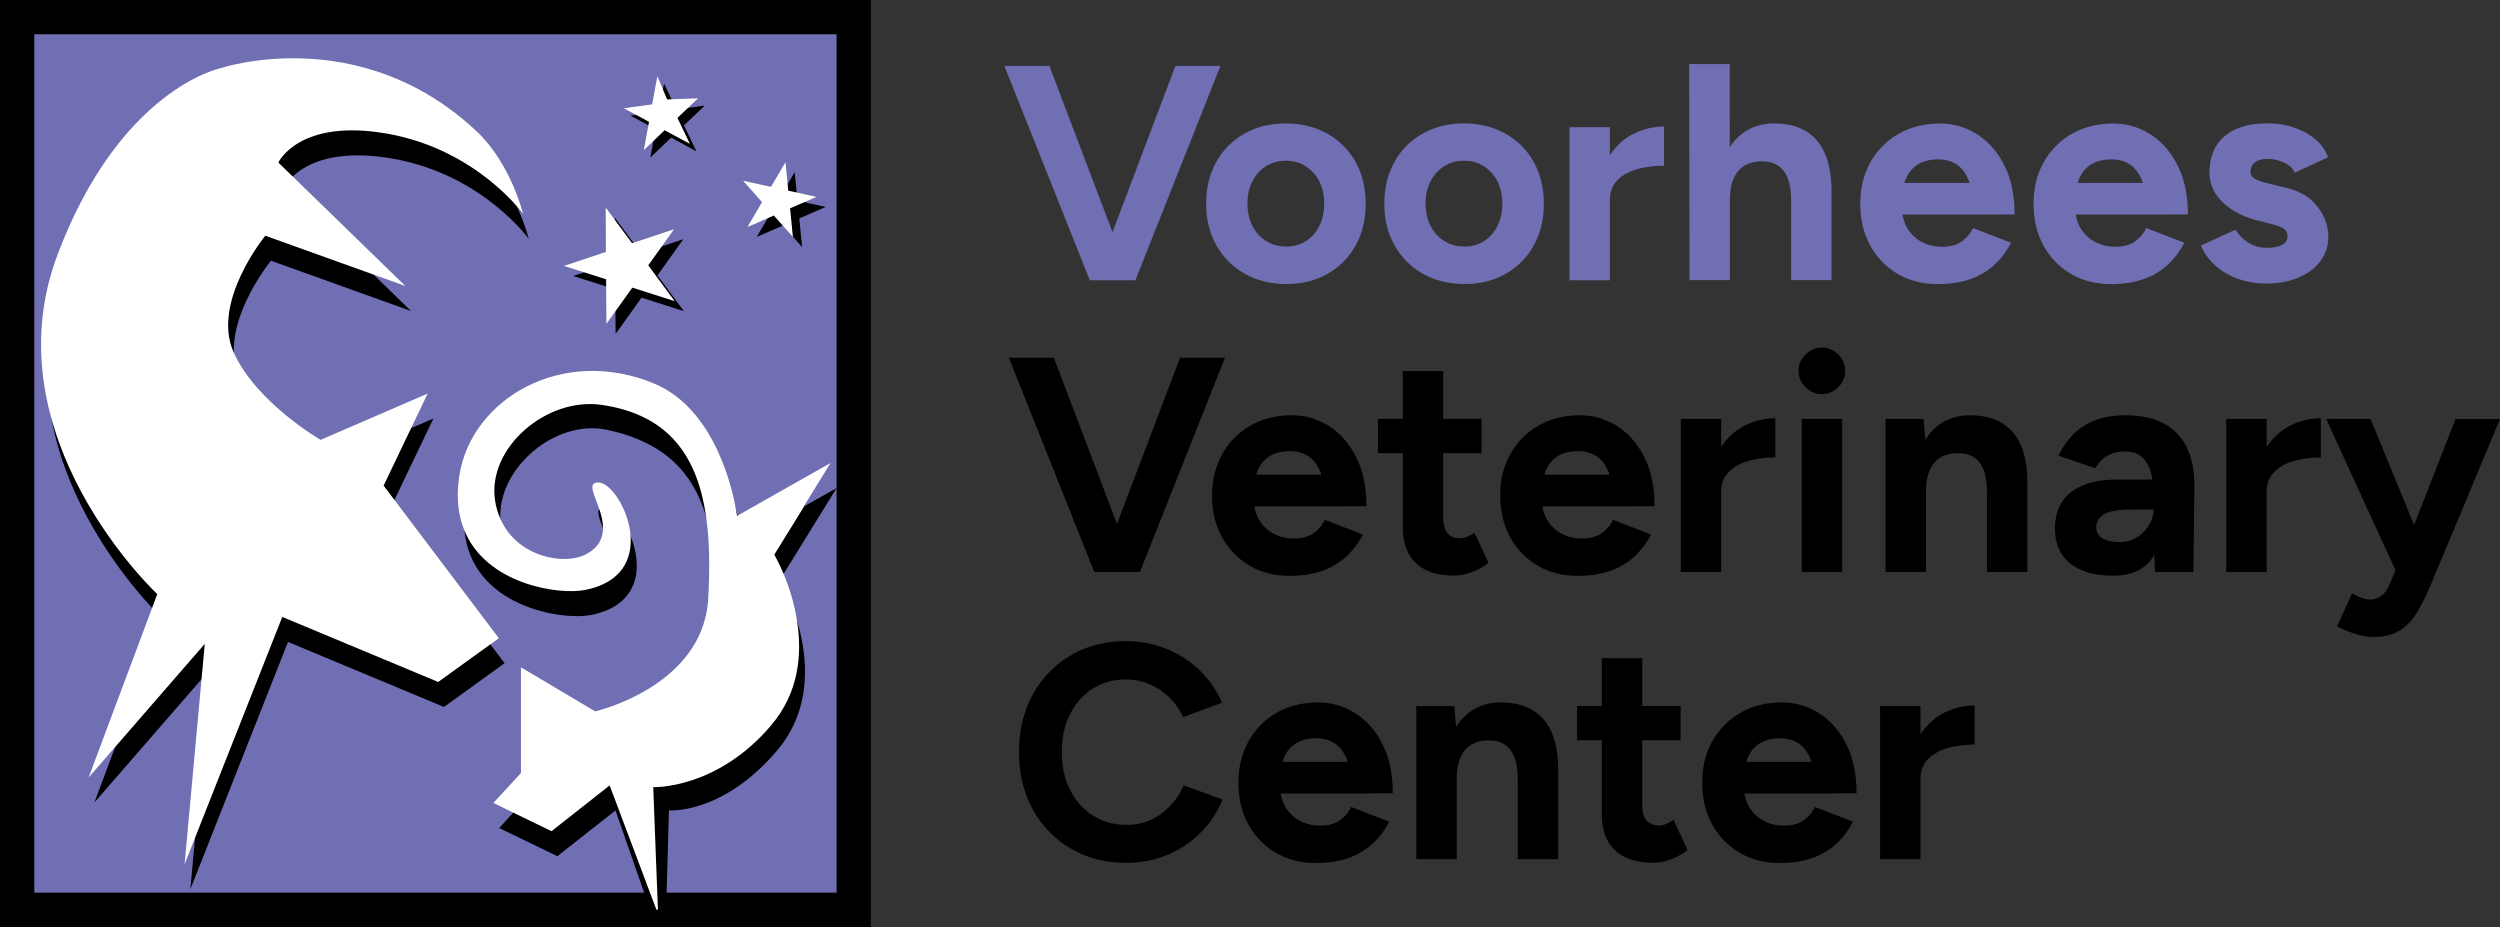 <svg xmlns="http://www.w3.org/2000/svg" id="Layer_2" viewBox="0 0 261.01 96.78"><rect x="0" y="0" width="261.01" height="96.78" fill="#333333" stroke="none"/><defs><style>.cls-1{fill:#fff}.cls-2{fill:#716fb3}</style></defs><g id="Layer_1-2"><path d="M1.61 1.55h87.7v93.67H1.61z" class="cls-2"/><path d="m34.08 48.52 11.17-4.83-4.6 9.61 12.03 15.94-6.33 4.57-16.28-6.79-10.2 25.83 2.11-23.02L9.85 83.79l7.17-19.15S-.57 48.19 6.61 29.18C13.12 11.92 23.55 9.74 23.55 9.74s14.52-4.94 26.78 6.55c3.59 3.36 4.87 8.64 4.87 8.64s-4.81-6.68-14.1-8.35-11.45 3-11.45 3l13.26 12.89-14.62-5.25s-5.68 6.92-3.3 12.18 9.08 9.13 9.08 9.13z"/><path d="M83.22 64.82c1.1 3.68 1.68 9.09-2.1 13.55-5.7 6.7-11.28 6.24-11.28 6.24l-.29 10.38h-1.68l-3.61-10.38-6.07 4.78-6.07-2.94 1.46-1.6 1.4-1.53V72.29l7.76 4.6s11.28-2.58 11.78-11.77c.23-4.21.13-8.03-.82-11.23-1.32-4.48-4.28-7.72-10.29-9.01-5.47-1.17-11.4 4.01-11.18 9.24 0 .24.03.47.06.7.84 5.7 6.9 6.99 9.44 5.7 2.59-1.32 1.89-3.61 1.25-5.31-.36-.96-.69-1.73-.4-2.06.09-.11.26-.17.5-.17.87 0 2.06 1.32 2.78 3.06 1.2 2.95 1.07 7.12-4.12 8.16-3.14.63-12.56-.9-13.26-8.91-.1-.93-.06-1.95.11-3.05 1.26-8 10.78-13.62 20.39-9.56 4.78 2 6.99 7.3 7.93 10.72v.03c.04.14.09.29.11.42.42 1.56.54 2.62.54 2.62l6.4-3.61 3.38-1.9-5.53 8.96-.37.6s1.02 1.72 1.78 4.28c.01 0 0 .01 0 .01z"/><path d="M90.92 96.78H0V0h90.92v96.78zM3.58 93.2h83.76V3.58H3.58V93.2z"/><path d="m83.96 52.86-3.12 5.05s.44.76.97 2c.52 1.23 1.1 2.94 1.4 4.88.01 0 0 .01 0 .01.54 3.38.26 7.45-2.71 10.94-5.7 6.7-12.3 6.44-12.3 6.44l.49 12.79h-.16L63.65 82l-6.07 4.78-4.01-1.95-2.06-1 2.88-3.12V69.67l7.75 4.6s11.28-2.58 11.8-11.77c.17-3.06.16-5.99-.23-8.62-.89-6.09-3.77-10.58-10.9-11.61-5.78-.83-11.93 4.5-11.13 9.94.1.7.29 1.33.54 1.9 1.73 4.07 6.69 4.93 8.89 3.79 1.39-.7 1.83-1.68 1.85-2.71.01-.69-.17-1.4-.4-2.06-.52-1.53-1.25-2.76-.1-2.76 1.29 0 3.21 2.82 3.38 5.66.14 2.39-.94 4.8-4.73 5.56-2.75.56-10.4-.57-12.66-6.3-.62-1.53-.84-3.41-.49-5.66 1.26-8 10.78-13.6 20.39-9.56 6.37 2.69 8.18 11.24 8.53 13.33v.03c.06.29.07.44.07.44l.04-.03 9.72-5.5-2.78 4.51z" class="cls-1"/><path d="m33.48 45.92 11.17-4.83-4.6 9.61 12.03 15.93-6.33 4.57-16.28-6.79-10.2 25.83 2.11-23.02L9.25 81.18l7.17-19.15S-1.17 45.59 6.01 26.58C12.52 9.32 22.96 7.14 22.96 7.14s14.52-4.94 26.78 6.55c3.59 3.36 4.87 8.63 4.87 8.63s-4.81-6.68-14.1-8.35-11.45 3-11.45 3l13.26 12.89-14.62-5.25s-5.68 6.92-3.3 12.19 9.08 9.13 9.08 9.13z" class="cls-1"/><path d="m71.33 24.99-2.69 3.76 2.76 3.74-4.42-1.41-2.71 3.78-.03-4.65-4.4-1.4 4.38-1.46-.03-4.63 2.75 3.72 4.39-1.46zm14.86-3.38-2.74 1.19.29 2.99-1.99-2.25-2.75 1.2 1.52-2.59-1.98-2.24 2.91.64 1.52-2.57.29 2.97 2.92.65zM73.57 11.03l-2.16 2.06 1.3 2.71-2.64-1.43-2.17 2.07.54-2.95-2.62-1.42 2.96-.4.55-2.94 1.29 2.69 2.96-.4z"/><path d="m70.37 23.94-2.69 3.76 2.76 3.74-4.42-1.41-2.71 3.78-.03-4.65-4.4-1.4 4.38-1.46-.02-4.63 2.75 3.72 4.39-1.46zm14.86-3.38-2.74 1.19.29 2.99-1.99-2.24-2.75 1.2 1.52-2.59-1.98-2.24 2.91.64 1.52-2.57.29 2.97 2.92.64zM72.89 10.25l-2.16 2.06 1.3 2.71-2.64-1.42-2.17 2.07.54-2.95-2.63-1.42 2.96-.4.54-2.94 1.02 2.42 3.23-.12z" class="cls-1"/><path d="m122.72 6.88-6.57 17.36-6.59-17.36h-4.7l8.92 22.38h4.76l8.88-22.38h-4.7zm15.86 7.08c-1.26-.71-2.71-1.07-4.35-1.07s-3.06.36-4.31 1.07c-1.26.71-2.24 1.7-2.94 2.96s-1.05 2.71-1.05 4.35.36 3.09 1.07 4.35c.71 1.26 1.7 2.24 2.96 2.96 1.26.71 2.71 1.07 4.35 1.07s3.05-.36 4.3-1.07c1.25-.71 2.22-1.7 2.92-2.96.7-1.26 1.05-2.71 1.05-4.35s-.35-3.09-1.05-4.35-1.68-2.24-2.94-2.96zm-.83 9.62c-.34.67-.8 1.2-1.39 1.58-.59.38-1.27.58-2.06.58s-1.49-.19-2.11-.58c-.62-.38-1.1-.91-1.44-1.58-.34-.67-.51-1.44-.51-2.32s.17-1.65.51-2.32c.34-.67.82-1.2 1.42-1.58s1.3-.58 2.09-.58 1.45.19 2.06.58 1.08.91 1.42 1.58c.34.67.51 1.44.51 2.32s-.17 1.65-.51 2.32zm19.43-9.62c-1.26-.71-2.71-1.07-4.35-1.07s-3.06.36-4.31 1.07c-1.26.71-2.24 1.7-2.94 2.96s-1.05 2.71-1.05 4.35.36 3.09 1.07 4.35c.71 1.26 1.7 2.24 2.96 2.96 1.26.71 2.71 1.07 4.35 1.07s3.05-.36 4.3-1.07c1.25-.71 2.22-1.7 2.92-2.96.7-1.26 1.05-2.71 1.05-4.35s-.35-3.09-1.05-4.35-1.68-2.24-2.94-2.96zm-.83 9.62c-.34.67-.8 1.2-1.39 1.58-.59.38-1.27.58-2.06.58s-1.49-.19-2.11-.58c-.62-.38-1.1-.91-1.44-1.58-.34-.67-.51-1.44-.51-2.32s.17-1.65.51-2.32c.34-.67.82-1.2 1.42-1.58s1.3-.58 2.09-.58 1.45.19 2.06.58 1.08.91 1.42 1.58c.34.67.51 1.44.51 2.32s-.17 1.65-.51 2.32zm11.73-7.36v-2.94h-4.22v15.98h4.22v-8.41c0-.83.27-1.51.8-2.05.53-.53 1.23-.92 2.09-1.15.86-.23 1.78-.35 2.76-.35v-4.09c-1.15 0-2.25.28-3.31.83-.94.49-1.71 1.23-2.35 2.17zm17.13-3.33c-1.19 0-2.24.31-3.15.94-.58.4-1.06.93-1.47 1.55V6.69h-4.23l.03 22.56h4.22v-8.37c0-1.34.29-2.35.88-3.04.59-.68 1.42-1.01 2.51-.99.6 0 1.12.13 1.57.4.45.27.8.7 1.05 1.29.26.6.38 1.44.38 2.53v8.18h4.22v-9.14c0-2.45-.51-4.27-1.53-5.45-1.02-1.18-2.51-1.77-4.47-1.77zm23.04 9.5h2.08c0-2.02-.36-3.74-1.09-5.16-.72-1.42-1.68-2.49-2.86-3.23a7.116 7.116 0 0 0-3.85-1.1c-1.62 0-3.05.36-4.3 1.07-1.25.71-2.23 1.7-2.94 2.96s-1.07 2.71-1.07 4.35.35 3.09 1.04 4.35a7.678 7.678 0 0 0 2.86 2.96c1.21.71 2.61 1.07 4.19 1.07 1.26 0 2.38-.17 3.36-.51.98-.34 1.83-.84 2.54-1.49s1.29-1.42 1.74-2.32l-3.96-1.53c-.28.58-.68 1.04-1.2 1.41-.52.36-1.2.54-2.03.54-.77 0-1.47-.16-2.11-.5-.64-.33-1.15-.82-1.53-1.45-.24-.4-.4-.88-.49-1.41h9.63zm-9.42-3.29c.04-.14.08-.28.14-.4.29-.69.72-1.21 1.29-1.55.58-.34 1.28-.51 2.11-.51.75 0 1.4.19 1.95.56.55.37.99.98 1.29 1.82 0 .02.01.05.02.08h-6.81zm27.51 3.29h2.08c0-2.02-.36-3.74-1.09-5.16-.72-1.42-1.68-2.49-2.86-3.23a7.116 7.116 0 0 0-3.85-1.1c-1.62 0-3.05.36-4.3 1.07-1.25.71-2.23 1.7-2.94 2.96s-1.07 2.71-1.07 4.35.35 3.09 1.04 4.35a7.678 7.678 0 0 0 2.86 2.96c1.21.71 2.61 1.07 4.19 1.07 1.26 0 2.38-.17 3.36-.51.98-.34 1.83-.84 2.54-1.49s1.29-1.42 1.74-2.32l-3.96-1.53c-.28.58-.68 1.04-1.2 1.41-.52.36-1.2.54-2.03.54-.77 0-1.47-.16-2.11-.5-.64-.33-1.15-.82-1.53-1.45-.24-.4-.4-.88-.49-1.41h9.63zm-9.42-3.29c.04-.14.08-.28.14-.4.29-.69.72-1.21 1.29-1.55.58-.34 1.28-.51 2.11-.51.75 0 1.4.19 1.95.56.55.37.99.98 1.29 1.82 0 .02.01.05.02.08h-6.81zm25.73 3.65c-.29-.69-.75-1.32-1.37-1.89-.63-.56-1.47-.97-2.51-1.23l-2.08-.51c-.55-.13-.98-.28-1.28-.46-.3-.18-.45-.41-.45-.69 0-.43.15-.76.46-1.01.31-.24.75-.37 1.33-.37s1.15.13 1.73.4c.58.27.94.61 1.09 1.04l3.48-1.6c-.23-.7-.66-1.32-1.28-1.85s-1.36-.95-2.22-1.25c-.86-.3-1.8-.45-2.8-.45-1.94 0-3.44.45-4.49 1.34-1.05.89-1.58 2.16-1.58 3.8 0 1.15.44 2.17 1.33 3.05s2.09 1.53 3.63 1.93l1.47.38c.53.13.95.28 1.26.46s.46.46.46.85-.19.68-.58.88c-.38.2-.93.3-1.63.3s-1.36-.19-1.92-.56c-.55-.37-.99-.82-1.31-1.33l-3.61 1.66c.38.85.92 1.57 1.6 2.16.68.59 1.47 1.03 2.37 1.34s1.85.46 2.88.46c1.24 0 2.34-.2 3.31-.61.97-.4 1.74-.97 2.3-1.71.56-.73.85-1.58.85-2.54 0-.66-.14-1.34-.43-2.03z" class="cls-2"/><path d="m123.2 37.35-6.58 17.36-6.59-17.36h-4.7l8.92 22.37h4.76l8.88-22.37h-4.69zm17.38 15.5h2.08c0-2.02-.36-3.74-1.09-5.16-.72-1.42-1.68-2.49-2.86-3.23a7.116 7.116 0 0 0-3.85-1.1c-1.62 0-3.05.36-4.3 1.07-1.25.71-2.23 1.7-2.94 2.96s-1.07 2.71-1.07 4.35.35 3.09 1.04 4.35a7.678 7.678 0 0 0 2.86 2.96c1.21.71 2.61 1.07 4.19 1.07 1.26 0 2.38-.17 3.36-.51s1.83-.84 2.54-1.49 1.29-1.42 1.74-2.32l-3.96-1.53c-.28.58-.68 1.04-1.2 1.41-.52.36-1.2.54-2.03.54-.77 0-1.47-.16-2.11-.5-.64-.33-1.15-.82-1.53-1.45-.24-.4-.4-.88-.49-1.41h9.63zm-9.42-3.29c.04-.14.08-.28.13-.4.29-.69.72-1.21 1.29-1.55.58-.34 1.28-.51 2.11-.51.75 0 1.4.19 1.95.56.55.37.99.98 1.29 1.82 0 .02.01.05.02.08h-6.81zm21.98 6.5c-.26.1-.49.14-.7.14-.58 0-1.01-.18-1.31-.53-.3-.35-.45-.87-.45-1.55v-6.81h4v-3.58h-4v-4.99h-4.22v4.99h-2.59v3.58h2.59v7.73c0 1.62.45 2.87 1.36 3.74.91.87 2.24 1.31 4.01 1.31.62 0 1.24-.12 1.87-.37.63-.24 1.2-.56 1.71-.94l-1.47-3.16c-.28.19-.54.34-.8.43zm17.52-3.21h2.08c0-2.02-.36-3.74-1.09-5.16-.72-1.42-1.68-2.49-2.86-3.23a7.116 7.116 0 0 0-3.85-1.1c-1.62 0-3.05.36-4.3 1.07-1.25.71-2.23 1.7-2.94 2.96s-1.07 2.71-1.07 4.35.35 3.09 1.04 4.35a7.678 7.678 0 0 0 2.86 2.96c1.21.71 2.61 1.07 4.19 1.07 1.26 0 2.38-.17 3.36-.51s1.83-.84 2.54-1.49 1.29-1.42 1.74-2.32l-3.96-1.53c-.28.58-.68 1.04-1.2 1.41-.52.36-1.2.54-2.03.54-.77 0-1.47-.16-2.11-.5-.64-.33-1.15-.82-1.53-1.45-.24-.4-.4-.88-.49-1.41h9.63zm-9.42-3.29c.04-.14.08-.28.13-.4.29-.69.72-1.21 1.29-1.55.58-.34 1.28-.51 2.11-.51.75 0 1.4.19 1.95.56.55.37.99.98 1.29 1.82 0 .02.01.05.02.08h-6.81zm18.46-2.88v-2.94h-4.22v15.98h4.22v-8.41c0-.83.27-1.51.8-2.05.53-.53 1.23-.92 2.09-1.15.86-.23 1.78-.35 2.76-.35v-4.09c-1.15 0-2.25.28-3.31.83-.94.49-1.71 1.23-2.35 2.17zm10.51-10.39c-.64 0-1.2.24-1.69.72s-.74 1.05-.74 1.71.25 1.23.74 1.71 1.05.72 1.69.72 1.23-.24 1.71-.72.72-1.05.72-1.71-.24-1.23-.72-1.71-1.05-.72-1.71-.72zm-2.1 7.45h4.22v15.98h-4.22zm17.57-.38c-1.21 0-2.27.31-3.16.94-.59.41-1.09.96-1.51 1.62l-.19-2.18h-3.96v15.98h4.22v-8.37c0-1.34.29-2.35.88-3.04.59-.68 1.42-1.01 2.51-.99.6 0 1.12.13 1.57.4.45.27.79.7 1.04 1.29.24.6.37 1.44.37 2.53v8.18h4.22v-9.14c.02-2.45-.49-4.27-1.52-5.45s-2.52-1.77-4.46-1.77zm20.22.86c-1.08-.58-2.41-.86-4.01-.86-1.34 0-2.48.21-3.4.62-.93.42-1.68.95-2.25 1.6s-1.01 1.32-1.31 2l3.84 1.31c.36-.62.8-1.06 1.31-1.34s1.09-.42 1.73-.42c.72 0 1.3.18 1.74.53.44.35.76.86.97 1.53.09.27.15.57.2.88h-3.65c-2.07 0-3.67.43-4.81 1.29-1.14.86-1.71 2.15-1.71 3.85 0 1.56.53 2.76 1.58 3.61 1.05.85 2.54 1.28 4.46 1.28s3.26-.61 4.11-1.82c.08-.12.14-.26.21-.39l.09 1.83h4l.1-8.85c.02-1.62-.23-2.99-.77-4.11s-1.34-1.97-2.41-2.54zm-1.53 10.59c-.31.52-.73.95-1.26 1.28-.53.33-1.14.5-1.82.5-.77 0-1.36-.13-1.79-.4-.43-.27-.64-.63-.64-1.1 0-.6.27-1.06.8-1.39.53-.33 1.49-.5 2.88-.5h2.3c0 .55-.16 1.09-.46 1.61zm12.28-8.13v-2.94h-4.22v15.98h4.22v-8.41c0-.83.27-1.51.8-2.05.53-.53 1.23-.92 2.09-1.15.86-.23 1.78-.35 2.76-.35v-4.09c-1.15 0-2.25.28-3.31.83-.94.49-1.71 1.23-2.35 2.17zm19.72-2.94-4.33 11.07-4.55-11.07h-4.63l7.24 15.8-.69 1.62c-.21.47-.49.83-.83 1.07-.34.24-.74.37-1.18.37-.24 0-.51-.06-.82-.18-.31-.12-.64-.27-1.01-.46L244 65.38c.53.3 1.15.56 1.84.78.69.22 1.33.34 1.9.34 1.15 0 2.08-.22 2.8-.67.71-.45 1.32-1.08 1.81-1.9.49-.82.96-1.76 1.41-2.83l7.25-17.35h-4.63zm-134.21 40.4c-.59.62-1.26 1.1-2.01 1.45-.76.35-1.59.53-2.51.53-1.32 0-2.49-.32-3.52-.97s-1.82-1.54-2.4-2.69c-.58-1.14-.86-2.46-.86-3.95s.28-2.8.85-3.93c.56-1.13 1.35-2.02 2.36-2.67 1.01-.65 2.17-.97 3.47-.97.89 0 1.73.17 2.49.5.77.33 1.45.79 2.05 1.37.6.59 1.08 1.27 1.44 2.06l4.06-1.5c-.53-1.26-1.29-2.37-2.28-3.34-.99-.97-2.15-1.73-3.47-2.27-1.32-.54-2.75-.82-4.28-.82-2.17 0-4.1.5-5.77 1.49s-2.99 2.35-3.95 4.09c-.96 1.74-1.44 3.73-1.44 5.99s.48 4.26 1.44 5.99c.96 1.74 2.28 3.1 3.96 4.09 1.68.99 3.61 1.49 5.78 1.49 1.56 0 2.99-.28 4.32-.83 1.32-.55 2.48-1.33 3.47-2.33.99-1 1.75-2.15 2.29-3.45L123.59 82c-.36.81-.84 1.52-1.42 2.14zm21.17-1.31h2.08c0-2.02-.36-3.74-1.09-5.16-.72-1.42-1.68-2.49-2.86-3.23a7.116 7.116 0 0 0-3.85-1.1c-1.62 0-3.05.36-4.3 1.07-1.25.71-2.23 1.7-2.94 2.96s-1.07 2.71-1.07 4.35.35 3.09 1.04 4.35a7.678 7.678 0 0 0 2.86 2.96c1.21.71 2.61 1.07 4.19 1.07 1.26 0 2.38-.17 3.36-.51s1.83-.84 2.54-1.49 1.29-1.42 1.74-2.32l-3.96-1.53c-.28.58-.68 1.04-1.2 1.41-.52.36-1.2.54-2.03.54-.77 0-1.47-.16-2.11-.5-.64-.33-1.15-.82-1.53-1.45-.24-.4-.4-.88-.49-1.41h9.63zm-9.42-3.29c.04-.14.08-.28.13-.4.29-.69.72-1.21 1.29-1.55.58-.34 1.28-.51 2.11-.51.75 0 1.4.19 1.95.56.55.37.99.98 1.29 1.82 0 .02.01.05.02.08h-6.81zm22.78-6.2c-1.21 0-2.27.31-3.16.94-.59.41-1.09.96-1.51 1.62l-.19-2.18h-3.96V89.7h4.22v-8.37c0-1.34.29-2.35.88-3.04.59-.68 1.42-1.01 2.51-.99.6 0 1.12.13 1.57.4.45.27.79.7 1.04 1.29.24.6.37 1.44.37 2.53v8.18h4.22v-9.14c.02-2.45-.49-4.27-1.52-5.45s-2.52-1.77-4.46-1.77zm17.23 12.7c-.26.1-.49.14-.7.14-.58 0-1.01-.18-1.31-.53-.3-.35-.45-.87-.45-1.55v-6.81h4v-3.58h-4v-4.99h-4.22v4.99h-2.59v3.58h2.59v7.73c0 1.62.45 2.87 1.36 3.74.91.87 2.24 1.31 4.01 1.31.62 0 1.24-.12 1.87-.37.63-.24 1.2-.56 1.71-.94l-1.47-3.16c-.28.19-.54.34-.8.43zm17.83-3.21h2.08c0-2.02-.36-3.74-1.09-5.16-.72-1.42-1.68-2.49-2.86-3.23a7.116 7.116 0 0 0-3.85-1.1c-1.62 0-3.05.36-4.3 1.07-1.25.71-2.23 1.7-2.94 2.96s-1.07 2.71-1.07 4.35.35 3.09 1.04 4.35a7.678 7.678 0 0 0 2.86 2.96c1.21.71 2.61 1.07 4.19 1.07 1.26 0 2.38-.17 3.36-.51s1.83-.84 2.54-1.49 1.29-1.42 1.74-2.32l-3.96-1.53c-.28.58-.68 1.04-1.2 1.41-.52.36-1.2.54-2.03.54-.77 0-1.47-.16-2.11-.5-.64-.33-1.15-.82-1.53-1.45-.24-.4-.4-.88-.49-1.41h9.63zm-9.42-3.29c.04-.14.08-.28.13-.4.29-.69.72-1.21 1.29-1.55.58-.34 1.28-.51 2.11-.51.75 0 1.4.19 1.95.56.55.37.99.98 1.29 1.82 0 .02.01.05.02.08h-6.81zm20.53-5.05c-.94.49-1.71 1.23-2.35 2.17v-2.94h-4.22V89.7h4.22v-8.41c0-.83.27-1.51.8-2.05.53-.53 1.23-.92 2.09-1.15.86-.23 1.78-.35 2.76-.35v-4.09c-1.15 0-2.25.28-3.31.83z"/></g></svg>